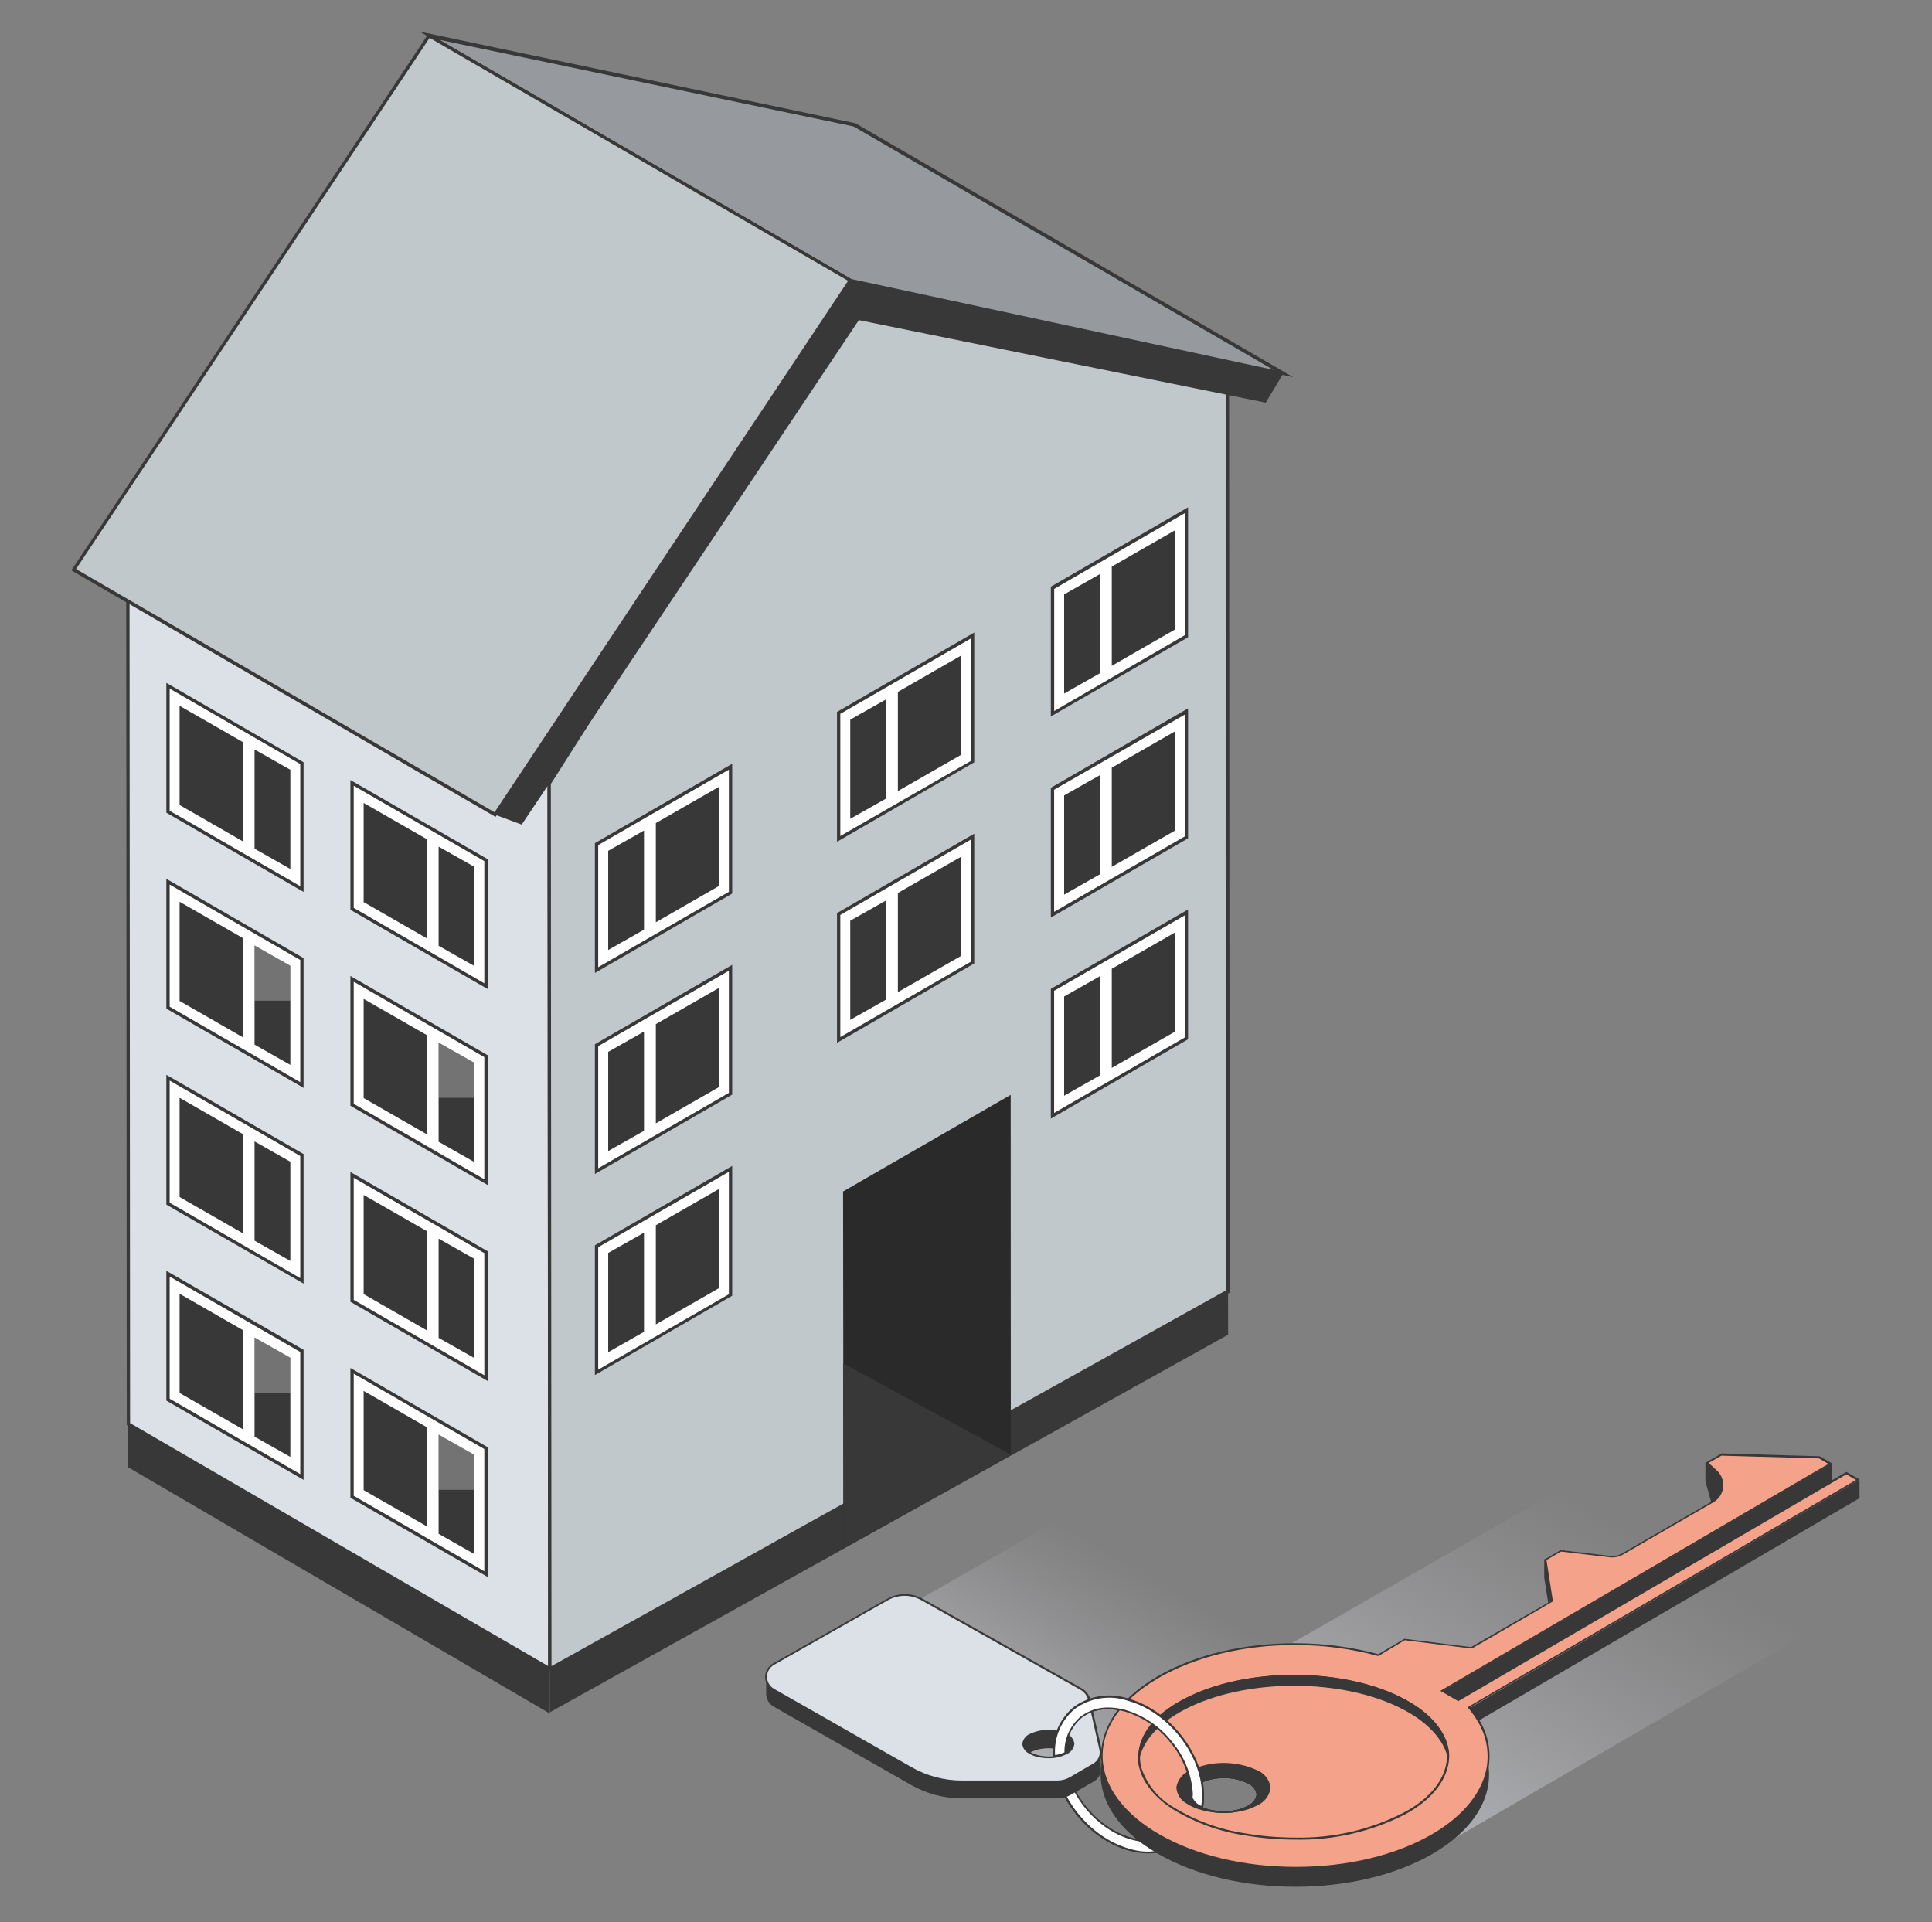 <svg width="195" height="194" viewBox="0 0 195 194" fill="none" xmlns="http://www.w3.org/2000/svg">
<rect x="0" y="0" width="195" height="194" fill="#808080" stroke="none"/>
<g clip-path="url(#clip0_12338_12747)">
<path d="M55.496 168.442L12.963 143.726L12.903 54.674L55.429 79.076L55.496 168.442Z" fill="#DBE1E7"/>
<path d="M55.65 168.736L55.396 168.59L12.796 143.827V143.727L12.736 54.388L12.983 54.528L55.596 78.976V79.077L55.65 168.736ZM13.13 143.634L55.329 168.156L55.262 79.17L13.07 54.962L13.13 143.634Z" fill="#383838"/>
<path d="M123.96 134.706L55.51 172.811L55.497 168.443L123.947 130.345L123.96 134.706Z" fill="#383838"/>
<path d="M123.887 38.848L123.947 130.344L55.496 168.443L55.43 79.077L85.782 31.422L123.887 38.848Z" fill="#C1C8CC"/>
<path d="M55.33 168.729V168.442L55.263 79.029V78.983L85.701 31.234H85.808L124.054 38.734V38.874L124.114 130.464L124.027 130.517L55.33 168.729ZM55.597 79.123L55.663 168.162L123.767 130.224L123.706 38.961L85.842 31.615L55.597 79.123Z" fill="#383838"/>
<path d="M129.517 37.712L85.835 28.316L43.309 3.601L86.209 12.603L129.517 37.712Z" fill="#969A9F"/>
<path d="M130.518 38.066L85.775 28.43L42.367 3.193L86.329 12.436L130.518 38.066ZM85.895 28.156L128.521 37.325L86.149 12.763L44.297 4.008L85.895 28.156Z" fill="#383838"/>
<path d="M50.088 76.619L50.081 76.612L50.088 76.619Z" fill="#606060"/>
<path d="M129.516 37.712L127.753 40.637L86.683 32.31L52.658 83.223L49.966 82.228L85.748 28.31L129.516 37.712Z" fill="#383838"/>
<path d="M85.835 28.316L49.967 82.228L7.441 57.513L43.309 3.601L85.835 28.316Z" fill="#C1C8CC"/>
<path d="M50.02 82.448L49.88 82.368L7.201 57.566L43.262 3.373L43.396 3.453L86.082 28.256L50.02 82.448ZM7.675 57.432L49.914 81.981L85.601 28.342L43.362 3.82L7.675 57.432Z" fill="#383838"/>
<path d="M55.496 172.945L12.903 148.076V143.715L55.496 168.584V172.945Z" fill="#383838"/>
<path d="M73.734 110.397L60.211 118.204V105.488L73.734 97.689V110.397Z" fill="white"/>
<path d="M60.044 118.49V105.395L73.901 97.381V110.483L60.044 118.49ZM60.378 105.588V117.916L73.567 110.303V97.975L60.378 105.588Z" fill="#383838"/>
<path d="M72.56 109.721L66.195 113.381V103.364L72.56 99.711V109.721Z" fill="#383838"/>
<path d="M65 114.135L61.387 116.179V106.162L65 104.118V114.135Z" fill="#383838"/>
<path d="M119.746 84.512L106.229 92.319V79.604L119.746 71.804V84.512Z" fill="white"/>
<path d="M106.062 92.606V79.51L119.912 71.496V84.612L106.062 92.606ZM106.396 79.704V92.031L119.579 84.418V72.124L106.396 79.704Z" fill="#383838"/>
<path d="M118.577 83.838L112.213 87.49V77.48L118.577 73.827V83.838Z" fill="#383838"/>
<path d="M111.018 88.245L107.405 90.295V80.278L111.018 78.234V88.245Z" fill="#383838"/>
<path d="M73.734 90.107L60.211 97.907V85.192L73.734 77.392V90.107Z" fill="white"/>
<path d="M60.044 98.2V85.098L73.901 77.084V90.186L60.044 98.2ZM60.378 85.291V97.619L73.567 90.006V77.678L60.378 85.291Z" fill="#383838"/>
<path d="M72.56 89.425L66.195 93.085V83.068L72.56 79.415V89.425Z" fill="#383838"/>
<path d="M65 93.833L61.387 95.883V85.872L65 83.822V93.833Z" fill="#383838"/>
<path d="M119.746 64.226L106.229 72.026V59.311L119.746 51.511V64.226Z" fill="white"/>
<path d="M106.062 72.312V59.217L119.912 51.203V64.319L106.062 72.312ZM106.403 59.437V71.765L119.579 64.112V51.797L106.403 59.437Z" fill="#383838"/>
<path d="M118.577 63.544L112.213 67.203V57.186L118.577 53.533V63.544Z" fill="#383838"/>
<path d="M111.018 67.951L107.405 70.001V59.991L111.018 57.94V67.951Z" fill="#383838"/>
<path d="M30.474 109.508L16.957 101.702V88.993L30.474 96.793V109.508Z" fill="white"/>
<path d="M30.641 109.802L30.393 109.655L16.79 101.802V88.699L17.044 88.846L30.641 96.7V109.802ZM17.124 101.608L30.307 109.221V96.893L17.124 89.28V101.608Z" fill="#383838"/>
<path d="M24.497 104.686L18.126 101.026V91.016L24.497 94.668V104.686Z" fill="#383838"/>
<path d="M29.305 107.484L25.692 105.434V95.424L29.305 97.474V107.484Z" fill="#383838"/>
<path opacity="0.3" d="M25.692 101V95.424L29.305 97.474V101H25.692Z" fill="white"/>
<path d="M30.474 89.73L16.957 81.923V69.215L30.474 77.015V89.73Z" fill="white"/>
<path d="M30.641 90.017L30.393 89.877L16.79 82.023V68.921L30.641 76.935V90.017ZM17.124 81.83L30.307 89.443V77.115L17.124 69.502V81.83Z" fill="#383838"/>
<path d="M24.497 84.907L18.126 81.248V71.237L24.497 74.89V84.907Z" fill="#383838"/>
<path d="M29.305 87.707L25.692 85.657V75.647L29.305 77.69V87.707Z" fill="#383838"/>
<path d="M49.052 119.311L35.535 111.504V98.796L49.052 106.596V119.311Z" fill="white"/>
<path d="M49.219 119.598L48.972 119.458L35.368 111.604V98.502L35.615 98.649L49.219 106.502V119.598ZM35.702 111.411L48.885 119.024V106.696L35.702 99.083V111.411Z" fill="#383838"/>
<path d="M43.075 114.482L36.704 110.829V100.818L43.075 104.471V114.482Z" fill="#383838"/>
<path d="M47.883 117.288L44.27 115.238V105.228L47.883 107.271V117.288Z" fill="#383838"/>
<path opacity="0.3" d="M44.27 110.804V105.228L47.883 107.271V110.804H44.27Z" fill="white"/>
<path d="M49.052 99.531L35.535 91.724V79.009L49.052 86.816V99.531Z" fill="white"/>
<path d="M49.219 99.819L48.972 99.678L35.368 91.825V78.723L35.615 78.87L49.219 86.716V99.819ZM35.702 91.631L48.885 99.244V86.91L35.702 79.304V91.631Z" fill="#383838"/>
<path d="M43.075 94.702L36.704 91.049V81.039L43.075 84.692V94.702Z" fill="#383838"/>
<path d="M47.883 97.501L44.27 95.458V85.447L47.883 87.491V97.501Z" fill="#383838"/>
<path d="M73.734 130.692L60.211 138.498V125.783L73.734 117.977V130.692Z" fill="white"/>
<path d="M60.044 138.785V125.689L73.901 117.676V130.778L60.044 138.785ZM60.378 125.883V138.238L73.567 130.625V118.27L60.378 125.883Z" fill="#383838"/>
<path d="M72.56 130.017L66.195 133.67V123.66L72.56 120.007V130.017Z" fill="#383838"/>
<path d="M65 134.424L61.387 136.474V126.457L65 124.413V134.424Z" fill="#383838"/>
<path d="M98.164 97.16L84.647 104.967V92.252L98.164 84.445V97.16Z" fill="white"/>
<path d="M84.48 105.254V92.158L98.331 84.144V97.24L84.48 105.254ZM84.814 92.345V104.673L97.997 97.06V84.732L84.814 92.345Z" fill="#383838"/>
<path d="M96.994 96.485L90.624 100.138V90.127L96.994 86.475V96.485Z" fill="#383838"/>
<path d="M89.429 100.893L85.816 102.937V92.926L89.429 90.883V100.893Z" fill="#383838"/>
<path d="M98.164 76.866L84.647 84.673V71.958L98.164 64.151V76.866Z" fill="white"/>
<path d="M84.48 84.96V71.857L98.331 63.844V76.939L84.48 84.96ZM84.814 72.051V84.379L97.997 76.799V64.438L84.814 72.051Z" fill="#383838"/>
<path d="M96.994 76.191L90.624 79.844V69.833L96.994 66.174V76.191Z" fill="#383838"/>
<path d="M89.429 80.599L85.816 82.643V72.632L89.429 70.589V80.599Z" fill="#383838"/>
<path d="M119.746 104.809L106.229 112.616V99.901L119.746 92.101V104.809Z" fill="white"/>
<path d="M106.062 112.902V99.807L119.912 91.793V104.895L106.062 112.902ZM106.396 100V112.328L119.579 104.715V92.387L106.396 100Z" fill="#383838"/>
<path d="M118.577 104.134L112.213 107.787V97.777L118.577 94.124V104.134Z" fill="#383838"/>
<path d="M111.018 108.542L107.405 110.592V100.575L111.018 98.531V108.542Z" fill="#383838"/>
<path d="M30.474 149.075L16.957 141.269V128.554L30.474 136.36V149.075Z" fill="white"/>
<path d="M30.641 149.364L30.393 149.217L16.79 141.363V128.268L17.044 128.408L30.641 136.235V149.364ZM17.124 141.17L30.307 148.783V136.455L17.124 128.842V141.17Z" fill="#383838"/>
<path d="M24.497 144.247L18.126 140.594V130.577L24.497 134.237V144.247Z" fill="#383838"/>
<path d="M29.305 147.046L25.692 145.003V134.992L29.305 137.036V147.046Z" fill="#383838"/>
<path opacity="0.3" d="M25.692 140.568V134.992L29.305 137.036V140.568H25.692Z" fill="white"/>
<path d="M30.474 129.289L16.957 121.489V108.773L30.474 116.58V129.289Z" fill="white"/>
<path d="M30.641 129.556L30.393 129.409L16.79 121.582V108.486L17.044 108.627L30.641 116.48V129.556ZM17.124 121.388L30.307 129.001V116.674L17.124 109.061V121.388Z" fill="#383838"/>
<path d="M24.497 124.468L18.126 120.815V110.798L24.497 114.457V124.468Z" fill="#383838"/>
<path d="M29.305 127.265L25.692 125.221V115.204L29.305 117.254V127.265Z" fill="#383838"/>
<path d="M49.052 158.873L35.535 151.073V138.358L49.052 146.165V158.873Z" fill="white"/>
<path d="M49.219 159.167L48.972 159.02L35.368 151.167V138.071L35.615 138.212L49.219 146.065V159.167ZM35.702 150.973L48.885 158.586V146.252L35.702 138.639V150.973Z" fill="#383838"/>
<path d="M43.075 154.053L36.704 150.4V140.383L43.075 144.042V154.053Z" fill="#383838"/>
<path d="M47.883 156.851L44.27 154.807V144.79L47.883 146.84V156.851Z" fill="#383838"/>
<path opacity="0.3" d="M44.27 150.366V144.79L47.883 146.84V150.366H44.27Z" fill="white"/>
<path d="M49.052 139.094L35.535 131.294V118.579L49.052 126.379V139.094Z" fill="white"/>
<path d="M49.219 139.381L48.972 139.241L35.368 131.388V118.285L35.615 118.432L49.219 126.286V139.381ZM35.702 131.194L48.885 138.807V126.479L35.702 118.873V131.194Z" fill="#383838"/>
<path d="M43.075 134.272L36.704 130.612V120.602L43.075 124.254V134.272Z" fill="#383838"/>
<path d="M47.883 137.071L44.27 135.028V125.011L47.883 127.054V137.071Z" fill="#383838"/>
<path d="M102.023 146.806L102.01 110.504L85.094 120.254L85.134 156.242L102.023 146.806Z" fill="#2A2A2A"/>
<path d="M102.023 146.805L85.094 137.596L85.134 156.241L102.023 146.805Z" fill="#383838"/>
<path style="mix-blend-mode:multiply" d="M201.506 153.763L145.477 186.319C144.492 186.887 143.375 187.186 142.238 187.186C141.101 187.186 139.984 186.887 138.999 186.319L118.691 174.472C118.522 174.374 118.382 174.233 118.284 174.064C118.186 173.894 118.135 173.702 118.135 173.507C118.135 173.311 118.186 173.119 118.284 172.95C118.382 172.781 118.522 172.64 118.691 172.542L177.906 138.617C178.074 138.522 178.264 138.472 178.457 138.472C178.65 138.472 178.84 138.522 179.008 138.617L201.493 151.833C201.663 151.93 201.804 152.07 201.903 152.238C202.002 152.407 202.054 152.599 202.056 152.794C202.057 152.99 202.007 153.182 201.91 153.352C201.814 153.522 201.675 153.664 201.506 153.763Z" fill="url(#paint0_linear_12338_12747)"/>
<path style="mix-blend-mode:multiply" d="M142.151 160.482L108.707 179.895C108.119 180.235 107.452 180.413 106.774 180.413C106.095 180.413 105.428 180.235 104.84 179.895L84.058 167.594C83.957 167.536 83.873 167.451 83.815 167.35C83.756 167.249 83.725 167.134 83.725 167.017C83.725 166.9 83.756 166.785 83.815 166.683C83.873 166.582 83.957 166.498 84.058 166.439L119.399 146.191C119.5 146.132 119.615 146.102 119.733 146.102C119.85 146.102 119.965 146.132 120.066 146.191L142.144 159.347C142.241 159.406 142.321 159.489 142.377 159.588C142.433 159.687 142.463 159.799 142.464 159.913C142.464 160.026 142.436 160.138 142.381 160.238C142.326 160.338 142.247 160.422 142.151 160.482Z" fill="url(#paint1_linear_12338_12747)"/>
<path d="M115.94 186.987C115.262 186.983 114.588 186.886 113.937 186.7C109.876 185.565 106.491 181.311 106.377 177.217C106.312 176.311 106.465 175.402 106.823 174.567C107.18 173.732 107.733 172.994 108.434 172.416C109.208 171.854 110.105 171.485 111.051 171.34C111.996 171.195 112.963 171.278 113.87 171.581C117.923 172.71 121.316 176.97 121.423 181.064C121.488 181.97 121.337 182.878 120.98 183.713C120.623 184.549 120.072 185.286 119.373 185.865C118.388 186.616 117.178 187.011 115.94 186.987ZM111.84 172.429C110.86 172.409 109.903 172.72 109.122 173.311C108.563 173.78 108.124 174.377 107.843 175.051C107.562 175.725 107.446 176.456 107.506 177.184C107.599 180.817 110.618 184.597 114.23 185.605C114.966 185.857 115.751 185.931 116.521 185.821C117.29 185.71 118.023 185.419 118.658 184.971C119.215 184.499 119.652 183.902 119.933 183.229C120.214 182.555 120.331 181.825 120.274 181.097C120.174 177.458 117.162 173.685 113.549 172.676C112.994 172.512 112.419 172.422 111.84 172.409V172.429Z" fill="white"/>
<path d="M115.94 187.062C115.249 187.06 114.562 186.963 113.897 186.775C109.803 185.626 106.377 181.332 106.27 177.199C106.204 176.278 106.36 175.356 106.723 174.507C107.087 173.659 107.648 172.911 108.36 172.324C109.146 171.752 110.058 171.376 111.018 171.227C111.979 171.078 112.961 171.161 113.883 171.469C117.977 172.611 121.396 176.905 121.503 181.045C121.57 181.966 121.416 182.889 121.052 183.738C120.688 184.586 120.126 185.334 119.413 185.92C118.417 186.681 117.193 187.084 115.94 187.062ZM111.84 171.369C110.635 171.352 109.459 171.74 108.501 172.471C107.814 173.041 107.274 173.767 106.925 174.588C106.577 175.409 106.43 176.302 106.497 177.192C106.611 181.252 109.963 185.466 113.983 186.588C114.876 186.879 115.824 186.957 116.751 186.815C117.679 186.674 118.561 186.317 119.326 185.773C120.012 185.202 120.552 184.474 120.9 183.652C121.249 182.83 121.396 181.936 121.329 181.045C121.222 176.992 117.863 172.778 113.843 171.656C113.192 171.468 112.518 171.372 111.84 171.369ZM115.933 185.927C115.348 185.922 114.766 185.836 114.204 185.673C110.551 184.658 107.526 180.845 107.405 177.172C107.346 176.429 107.466 175.682 107.754 174.994C108.042 174.307 108.49 173.698 109.062 173.219C109.708 172.76 110.454 172.46 111.239 172.344C112.023 172.228 112.824 172.299 113.576 172.551C117.222 173.566 120.254 177.379 120.368 181.052C120.427 181.795 120.307 182.542 120.019 183.23C119.731 183.917 119.283 184.526 118.711 185.005C117.916 185.618 116.937 185.943 115.933 185.927ZM111.84 172.511C110.878 172.485 109.937 172.787 109.168 173.365C108.619 173.826 108.189 174.411 107.913 175.072C107.638 175.734 107.526 176.451 107.586 177.165C107.679 180.758 110.664 184.511 114.264 185.493C114.986 185.742 115.757 185.816 116.513 185.708C117.269 185.6 117.988 185.313 118.611 184.872C119.157 184.411 119.586 183.826 119.861 183.166C120.136 182.507 120.25 181.791 120.194 181.079C120.094 177.486 117.109 173.733 113.516 172.751C112.971 172.596 112.407 172.515 111.84 172.511Z" fill="#383838"/>
<path d="M111.118 178.546V176.903H110.791L109.976 173.29C109.924 173.062 109.825 172.847 109.684 172.659C109.544 172.472 109.366 172.316 109.161 172.202L93.134 163.173C92.59 162.864 91.976 162.702 91.351 162.702C90.726 162.702 90.111 162.864 89.568 163.173L78.609 169.39L77.334 169.19V170.973C77.336 171.233 77.407 171.488 77.539 171.712C77.672 171.936 77.861 172.121 78.088 172.248L91.992 180.175C93.561 181.06 95.333 181.52 97.134 181.511H106.75C107.22 181.508 107.681 181.381 108.086 181.144L110.437 179.775C110.655 179.644 110.833 179.456 110.951 179.231C111.069 179.006 111.122 178.753 111.105 178.499L111.118 178.546ZM108.347 177.784C108.316 177.99 108.233 178.183 108.107 178.348C107.981 178.513 107.815 178.643 107.625 178.726C106.815 179.112 105.903 179.231 105.021 179.067C104.603 179.006 104.203 178.858 103.846 178.633C103.683 178.55 103.545 178.425 103.446 178.271C103.348 178.117 103.292 177.94 103.285 177.758C103.315 177.553 103.4 177.36 103.531 177.199C103.661 177.039 103.832 176.915 104.026 176.843C104.588 176.582 105.2 176.447 105.819 176.447C106.438 176.447 107.05 176.582 107.612 176.843C107.802 176.916 107.97 177.038 108.099 177.196C108.227 177.354 108.313 177.543 108.347 177.744V177.784Z" fill="#383838"/>
<path d="M109.142 170.459L93.114 161.431C92.571 161.122 91.956 160.96 91.331 160.96C90.706 160.96 90.092 161.122 89.548 161.431L78.069 167.942C77.841 168.072 77.652 168.26 77.52 168.487C77.389 168.714 77.32 168.972 77.32 169.234C77.32 169.496 77.389 169.754 77.52 169.981C77.652 170.208 77.841 170.396 78.069 170.526L91.972 178.446C93.54 179.334 95.313 179.794 97.115 179.782H106.731C107.2 179.775 107.66 179.648 108.067 179.415L110.417 178.046C110.675 177.898 110.878 177.672 110.998 177.4C111.118 177.129 111.149 176.826 111.085 176.536L109.956 171.535C109.904 171.308 109.804 171.095 109.663 170.91C109.523 170.725 109.345 170.571 109.142 170.459ZM108.347 176.016C108.317 176.22 108.235 176.413 108.108 176.577C107.982 176.741 107.816 176.869 107.626 176.95C106.817 177.343 105.903 177.462 105.021 177.291C104.604 177.233 104.203 177.087 103.846 176.864C103.682 176.78 103.544 176.654 103.445 176.499C103.347 176.344 103.291 176.166 103.285 175.982C103.316 175.778 103.402 175.587 103.532 175.427C103.662 175.267 103.833 175.145 104.026 175.074C104.588 174.813 105.2 174.678 105.819 174.678C106.439 174.678 107.051 174.813 107.612 175.074C107.803 175.147 107.971 175.269 108.1 175.427C108.229 175.585 108.314 175.774 108.347 175.975V176.016Z" fill="#DBE1E7"/>
<path d="M97.094 179.902C95.286 179.912 93.507 179.451 91.931 178.566L78.028 170.639C77.785 170.501 77.582 170.301 77.442 170.059C77.302 169.818 77.227 169.543 77.227 169.263C77.227 168.984 77.302 168.709 77.442 168.468C77.582 168.226 77.785 168.026 78.028 167.888L89.507 161.377C90.066 161.063 90.696 160.898 91.337 160.898C91.978 160.898 92.608 161.063 93.167 161.377L109.194 170.405C109.409 170.526 109.597 170.691 109.744 170.889C109.891 171.087 109.995 171.313 110.049 171.554L111.184 176.556C111.254 176.864 111.224 177.186 111.097 177.476C110.971 177.765 110.756 178.007 110.483 178.165L108.132 179.534C107.71 179.779 107.231 179.911 106.743 179.915H97.127L97.094 179.902ZM91.344 161.063C90.733 161.059 90.132 161.215 89.601 161.517L78.121 168.028C77.907 168.15 77.73 168.326 77.606 168.539C77.482 168.752 77.417 168.994 77.417 169.24C77.417 169.486 77.482 169.728 77.606 169.941C77.73 170.154 77.907 170.33 78.121 170.452L92.025 178.372C93.57 179.251 95.317 179.711 97.094 179.708H106.71C107.165 179.708 107.611 179.588 108.005 179.361L110.356 177.985C110.595 177.847 110.782 177.637 110.892 177.384C111.001 177.132 111.026 176.851 110.964 176.583L109.835 171.587C109.785 171.372 109.691 171.17 109.559 170.993C109.427 170.816 109.259 170.668 109.067 170.559L93.04 161.53C92.523 161.234 91.939 161.073 91.344 161.063ZM105.835 177.457C105.557 177.459 105.28 177.434 105.007 177.384C104.575 177.326 104.16 177.176 103.792 176.943C103.617 176.848 103.47 176.709 103.364 176.541C103.257 176.373 103.195 176.18 103.184 175.982C103.218 175.761 103.31 175.553 103.449 175.378C103.588 175.204 103.771 175.069 103.979 174.987C104.555 174.722 105.181 174.586 105.815 174.586C106.449 174.586 107.075 174.722 107.652 174.987C107.857 175.068 108.037 175.201 108.175 175.373C108.313 175.546 108.404 175.75 108.44 175.968V176.022C108.41 176.244 108.323 176.454 108.188 176.633C108.052 176.811 107.871 176.95 107.665 177.037C107.098 177.324 106.47 177.469 105.835 177.457ZM105.835 174.786C105.23 174.774 104.631 174.904 104.085 175.167C103.651 175.394 103.418 175.688 103.418 176.002C103.428 176.167 103.481 176.327 103.571 176.466C103.661 176.605 103.785 176.719 103.932 176.796C104.28 177.016 104.672 177.157 105.08 177.21C105.939 177.382 106.831 177.267 107.618 176.883C107.791 176.807 107.943 176.689 108.059 176.54C108.176 176.39 108.254 176.215 108.286 176.028V175.988C108.254 175.806 108.176 175.634 108.059 175.49C107.942 175.347 107.79 175.235 107.618 175.167C107.06 174.891 106.444 174.756 105.822 174.773L105.835 174.786Z" fill="#383838"/>
<path d="M187.683 151.213V149.35L148.51 172.296L145.725 172.543L184.892 149.59V149.424V147.767H184.818L172.13 147.634V149.497L172.698 151.56L172.991 152.636L162.767 158.786L155.862 157.364V159.22L156.249 161.698L156.517 163.407L148.463 168.082L141.745 167.247L139.073 168.823C131.774 166.82 122.799 167.548 116.782 171.047C113.396 173.01 111.52 175.528 111.152 178.106C110.698 181.331 112.601 184.644 116.875 187.101C124.555 191.542 136.963 191.542 144.596 187.101C148.803 184.657 150.68 181.378 150.226 178.179C149.993 176.695 149.347 175.307 148.363 174.172L149.284 173.638L187.683 151.213ZM122.432 182.72C121.88 182.64 121.35 182.447 120.876 182.153C120.684 182.048 120.522 181.896 120.405 181.711C120.289 181.527 120.221 181.316 120.208 181.098C120.208 180.684 120.555 180.29 121.136 179.982C121.881 179.624 122.7 179.446 123.527 179.462C124.349 179.445 125.164 179.624 125.904 179.982C126.139 180.075 126.346 180.225 126.507 180.418C126.668 180.612 126.778 180.844 126.826 181.091V181.131C126.78 181.382 126.674 181.617 126.515 181.816C126.357 182.015 126.151 182.172 125.918 182.273C125.296 182.592 124.612 182.772 123.914 182.801C123.692 182.815 123.469 182.815 123.246 182.801C122.973 182.792 122.701 182.765 122.432 182.72Z" fill="#383838"/>
<path d="M130.792 188.497C125.563 188.497 120.648 187.315 116.948 185.158C113.662 183.261 111.646 180.75 111.272 178.086C110.811 174.807 112.848 171.588 116.861 169.251C120.541 167.114 125.443 165.912 130.658 165.912C133.504 165.904 136.338 166.274 139.086 167.014H139.126L141.797 165.424L148.475 166.272L156.322 161.731L156.636 161.544L155.968 157.364L157.544 156.449L162.546 157.056C162.619 157.063 162.693 157.063 162.766 157.056C163.102 157.058 163.431 156.971 163.721 156.803L172.884 151.594C173.143 151.445 173.363 151.237 173.526 150.988C173.689 150.738 173.792 150.453 173.824 150.156C173.857 149.859 173.819 149.559 173.713 149.28C173.608 149 173.438 148.75 173.218 148.549L172.283 147.694L173.738 146.846L183.649 147.14L184.724 147.767L145.55 170.68L147.186 171.628L186.353 148.716L187.509 149.383L148.262 172.296L148.328 172.369C148.665 172.79 148.969 173.237 149.237 173.705C150.055 175.049 150.385 176.634 150.172 178.193C149.804 180.824 147.814 183.308 144.582 185.191C140.909 187.322 136.007 188.53 130.792 188.53V188.497ZM123.513 179.375C122.672 179.357 121.839 179.538 121.082 179.902C120.83 180.001 120.608 180.162 120.437 180.372C120.266 180.581 120.153 180.831 120.107 181.098C120.123 181.332 120.199 181.558 120.326 181.755C120.453 181.952 120.628 182.114 120.835 182.226C121.323 182.525 121.865 182.722 122.431 182.807C122.692 182.849 122.955 182.875 123.219 182.887H123.546H123.873C124.597 182.864 125.307 182.679 125.95 182.346C126.198 182.24 126.414 182.073 126.58 181.86C126.746 181.648 126.855 181.397 126.898 181.131C126.86 180.86 126.75 180.603 126.58 180.389C126.41 180.174 126.185 180.008 125.93 179.909C125.179 179.54 124.35 179.357 123.513 179.375Z" fill="#F4A38A"/>
<path d="M173.738 146.919L183.601 147.2L184.543 147.748L145.63 170.506L145.369 170.66L145.637 170.807L147.099 171.648L147.186 171.702L147.273 171.648L184.984 149.611L186.353 148.809L187.334 149.37L148.421 172.136L148.308 172.209L148.127 172.309L148.261 172.47C148.597 172.875 148.899 173.309 149.163 173.765C149.968 175.092 150.293 176.655 150.084 178.193C149.717 180.797 147.747 183.262 144.541 185.125C140.875 187.255 135.993 188.424 130.784 188.424C125.576 188.424 120.681 187.255 116.994 185.125C113.729 183.242 111.725 180.751 111.351 178.113C110.897 174.867 112.921 171.682 116.907 169.371C120.567 167.241 125.455 166.032 130.658 166.032C133.494 166.025 136.319 166.393 139.059 167.127H139.132L139.199 167.094L141.783 165.545L148.461 166.379H148.521H148.568L156.355 161.852L156.622 161.691L156.722 161.631V161.518L156.088 157.451L157.557 156.596L162.559 157.184C162.637 157.19 162.715 157.19 162.793 157.184C163.14 157.184 163.481 157.092 163.781 156.917L172.816 151.694L172.957 151.614C173.223 151.455 173.448 151.237 173.616 150.976C173.783 150.715 173.888 150.419 173.922 150.111C173.955 149.803 173.917 149.491 173.81 149.201C173.703 148.91 173.529 148.648 173.304 148.435L172.456 147.654L173.791 146.893L173.738 146.919ZM123.545 182.981H123.879C124.614 182.954 125.334 182.768 125.99 182.433C126.254 182.323 126.485 182.145 126.66 181.918C126.834 181.691 126.946 181.422 126.985 181.138V181.091C126.937 180.812 126.819 180.551 126.641 180.331C126.463 180.111 126.232 179.94 125.97 179.836C125.204 179.464 124.362 179.279 123.512 179.295C122.657 179.279 121.811 179.464 121.041 179.836C120.776 179.94 120.541 180.111 120.361 180.332C120.181 180.553 120.061 180.817 120.013 181.098C120.028 181.349 120.107 181.592 120.242 181.803C120.378 182.015 120.566 182.188 120.787 182.307C121.285 182.613 121.839 182.816 122.417 182.901C122.68 182.945 122.945 182.972 123.212 182.981H123.545ZM173.698 146.732L172.135 147.641L173.184 148.589C173.394 148.781 173.556 149.019 173.657 149.286C173.758 149.552 173.795 149.838 173.764 150.121C173.733 150.404 173.637 150.676 173.481 150.915C173.326 151.153 173.116 151.352 172.87 151.494L172.73 151.574L163.694 156.796C163.42 156.955 163.109 157.038 162.793 157.037H162.579L157.524 156.442L155.894 157.391L156.562 161.571L156.295 161.725L148.475 166.239L141.757 165.398L139.125 166.954C136.371 166.212 133.53 165.842 130.678 165.852C125.662 165.852 120.66 166.96 116.834 169.191C112.627 171.635 110.757 174.921 111.204 178.113C111.572 180.717 113.482 183.262 116.927 185.245C120.767 187.462 125.789 188.584 130.805 188.584C135.82 188.584 140.822 187.475 144.648 185.245C148.034 183.242 149.917 180.757 150.278 178.18C150.488 176.605 150.156 175.006 149.336 173.645C149.066 173.175 148.758 172.729 148.415 172.309L148.528 172.243L187.702 149.324L186.366 148.562L184.904 149.41L147.199 171.448L145.737 170.607L184.844 147.734L184.904 147.694L183.668 146.98L173.711 146.692L173.698 146.732ZM123.545 182.794H123.225C122.963 182.784 122.702 182.758 122.444 182.714C121.891 182.633 121.362 182.44 120.888 182.146C120.696 182.041 120.534 181.89 120.417 181.705C120.301 181.52 120.233 181.309 120.22 181.091C120.22 180.677 120.567 180.283 121.148 179.976C121.893 179.618 122.712 179.439 123.539 179.455C124.361 179.439 125.176 179.617 125.916 179.976C126.151 180.068 126.358 180.218 126.519 180.412C126.68 180.606 126.79 180.837 126.838 181.085V181.125C126.792 181.375 126.686 181.61 126.527 181.81C126.369 182.009 126.163 182.166 125.929 182.267C125.308 182.585 124.624 182.765 123.926 182.794H123.599H123.545Z" fill="#383838"/>
<path d="M130.718 185.578C129.037 185.579 127.36 185.438 125.703 185.158C123.12 184.77 120.644 183.861 118.423 182.486C116.845 181.582 115.656 180.127 115.084 178.399C115.044 178.226 115.011 178.039 114.984 177.858C114.971 177.672 114.971 177.484 114.984 177.297V177.11C115.098 175.007 116.721 173.023 119.559 171.521C123.024 169.928 126.793 169.104 130.608 169.104C134.422 169.104 138.191 169.928 141.656 171.521C144.441 172.997 146.037 174.96 146.151 177.044C146.151 177.137 146.151 177.217 146.151 177.297C146.151 177.378 146.151 177.605 146.111 177.758C146.071 177.912 146.051 178.106 146.011 178.272C145.443 180.583 143.339 182.139 141.723 183.034C138.32 184.773 134.538 185.638 130.718 185.552V185.578ZM123.512 179.374C122.672 179.356 121.839 179.537 121.081 179.902C120.83 180 120.608 180.162 120.437 180.372C120.266 180.581 120.152 180.831 120.106 181.097C120.123 181.331 120.198 181.558 120.326 181.755C120.453 181.952 120.628 182.114 120.834 182.226C121.322 182.524 121.865 182.722 122.43 182.807C122.691 182.848 122.954 182.875 123.218 182.887H123.546H123.873C124.597 182.864 125.306 182.679 125.95 182.346C126.197 182.24 126.414 182.072 126.58 181.86C126.745 181.647 126.855 181.397 126.898 181.131C126.86 180.859 126.75 180.603 126.58 180.388C126.409 180.173 126.185 180.008 125.93 179.909C125.178 179.54 124.349 179.356 123.512 179.374Z" fill="#F4A38A"/>
<path d="M130.617 169.217C134.421 169.134 138.189 169.961 141.609 171.628C144.361 173.091 145.943 175.027 146.057 177.078C146.057 177.158 146.057 177.238 146.057 177.311C146.057 177.385 146.057 177.625 146.017 177.772C145.977 177.919 145.957 178.119 145.917 178.28C145.356 180.563 143.299 182.099 141.669 182.954C138.281 184.688 134.515 185.55 130.711 185.465C129.034 185.466 127.361 185.325 125.709 185.044C123.14 184.668 120.675 183.773 118.463 182.413C116.917 181.525 115.752 180.099 115.191 178.406C115.151 178.233 115.117 178.053 115.091 177.872C115.069 177.69 115.058 177.508 115.057 177.325V177.151C115.171 175.074 116.773 173.144 119.585 171.628C123.017 169.963 126.796 169.137 130.61 169.217H130.617ZM123.545 182.981H123.879C124.614 182.954 125.334 182.767 125.989 182.433C126.254 182.323 126.485 182.145 126.659 181.918C126.834 181.691 126.946 181.422 126.984 181.138V181.091C126.937 180.812 126.819 180.55 126.641 180.331C126.463 180.111 126.232 179.94 125.969 179.836C125.204 179.464 124.362 179.279 123.512 179.295C122.657 179.279 121.811 179.464 121.041 179.836C120.775 179.94 120.541 180.11 120.361 180.332C120.181 180.553 120.061 180.817 120.012 181.098C120.027 181.349 120.106 181.592 120.242 181.803C120.378 182.015 120.565 182.188 120.787 182.306C121.284 182.613 121.839 182.815 122.416 182.901C122.679 182.945 122.945 182.972 123.211 182.981H123.545ZM130.617 169.037C126.61 169.037 122.603 169.845 119.512 171.461C116.42 173.077 114.997 175.081 114.89 177.131V177.318C114.877 177.509 114.877 177.701 114.89 177.892C114.89 178.073 114.95 178.26 114.997 178.447C115.425 180.143 116.78 181.565 118.336 182.58C120.579 183.957 123.078 184.866 125.682 185.251C127.346 185.531 129.03 185.672 130.717 185.672C134.563 185.757 138.37 184.885 141.796 183.135C143.846 182.019 145.609 180.43 146.13 178.32C146.17 178.155 146.204 177.981 146.231 177.799C146.231 177.645 146.264 177.485 146.271 177.325C146.277 177.164 146.271 177.151 146.271 177.071C146.157 175.067 144.648 173.017 141.729 171.468C138.684 169.852 134.671 169.044 130.657 169.044L130.617 169.037ZM123.545 182.807H123.225C122.963 182.797 122.702 182.771 122.443 182.727C121.891 182.647 121.361 182.453 120.887 182.16C120.696 182.055 120.534 181.903 120.417 181.718C120.3 181.534 120.232 181.322 120.219 181.104C120.219 180.69 120.567 180.296 121.148 179.989C121.893 179.631 122.712 179.453 123.538 179.468C124.361 179.452 125.175 179.63 125.916 179.989C126.15 180.081 126.358 180.231 126.519 180.425C126.68 180.619 126.79 180.85 126.837 181.098V181.138C126.792 181.388 126.685 181.624 126.527 181.823C126.368 182.022 126.163 182.179 125.929 182.28C125.307 182.599 124.624 182.779 123.926 182.807H123.598H123.545Z" fill="#383838"/>
<path d="M126.885 178.667C125.827 178.182 124.676 177.931 123.512 177.931C122.348 177.931 121.198 178.182 120.14 178.667C119.776 178.808 119.455 179.04 119.208 179.342C118.961 179.644 118.797 180.005 118.731 180.39C118.75 180.734 118.858 181.067 119.044 181.357C119.23 181.647 119.488 181.884 119.793 182.046C120.151 182.28 120.54 182.464 120.948 182.593C121.297 182.707 121.654 182.794 122.016 182.854C122.425 182.925 122.838 182.965 123.252 182.974C123.459 182.987 123.666 182.987 123.873 182.974C124.604 182.952 125.328 182.826 126.023 182.6C126.327 182.496 126.622 182.366 126.905 182.213C127.262 182.059 127.572 181.815 127.806 181.504C128.041 181.194 128.19 180.828 128.24 180.443V180.37C128.179 179.994 128.022 179.64 127.784 179.342C127.547 179.043 127.237 178.811 126.885 178.667ZM123.225 182.8C122.963 182.791 122.702 182.764 122.444 182.72C121.892 182.64 121.362 182.447 120.888 182.153C120.696 182.048 120.534 181.896 120.418 181.711C120.301 181.527 120.233 181.316 120.22 181.098C120.22 180.683 120.567 180.289 121.148 179.982C121.893 179.624 122.712 179.446 123.539 179.461C124.361 179.445 125.176 179.624 125.916 179.982C126.151 180.074 126.358 180.224 126.52 180.418C126.681 180.612 126.79 180.843 126.838 181.091V181.131C126.793 181.381 126.686 181.617 126.527 181.816C126.369 182.015 126.164 182.172 125.93 182.273C125.308 182.592 124.624 182.772 123.926 182.8C123.693 182.816 123.459 182.816 123.225 182.8Z" fill="#383838"/>
<path d="M119.513 172.57C125.65 169.331 135.594 169.331 141.691 172.57C144.429 174.026 145.931 175.909 146.198 177.793C146.198 177.639 146.232 177.485 146.245 177.325C146.258 177.165 146.245 177.151 146.245 177.071C146.132 175.068 144.622 173.024 141.704 171.475C135.607 168.236 125.677 168.236 119.526 171.475C116.554 173.038 115.012 175.081 114.911 177.138C114.899 177.392 114.91 177.647 114.945 177.899C115.179 175.956 116.708 174.053 119.513 172.57Z" fill="#383838"/>
<path d="M121.416 181.044C121.303 176.944 117.917 172.69 113.857 171.561C112.95 171.258 111.983 171.175 111.038 171.321C110.092 171.466 109.195 171.835 108.421 172.396C107.72 172.974 107.167 173.712 106.81 174.547C106.452 175.383 106.299 176.291 106.364 177.198V177.231C106.756 177.178 107.139 177.068 107.499 176.904C107.476 176.218 107.611 175.536 107.892 174.909C108.173 174.283 108.594 173.73 109.122 173.291C109.903 172.7 110.861 172.39 111.84 172.41C112.419 172.413 112.994 172.496 113.55 172.657C115.403 173.224 117.036 174.35 118.224 175.882C119.444 177.351 120.16 179.172 120.268 181.078C120.274 181.196 120.274 181.314 120.268 181.432C120.363 181.66 120.505 181.865 120.686 182.033C120.867 182.201 121.082 182.328 121.316 182.407C121.382 182.025 121.413 181.638 121.41 181.251L121.416 181.044Z" fill="white"/>
<path d="M121.395 182.54L121.282 182.493C121.035 182.411 120.81 182.275 120.62 182.096C120.431 181.918 120.283 181.7 120.187 181.458V181.078C120.087 179.195 119.385 177.395 118.183 175.942C117.008 174.422 115.388 173.307 113.549 172.75C113.001 172.593 112.435 172.512 111.866 172.51C110.904 172.486 109.963 172.787 109.195 173.365C108.679 173.795 108.268 174.338 107.994 174.951C107.72 175.565 107.589 176.232 107.612 176.904V176.971H107.552C107.183 177.138 106.791 177.25 106.39 177.305H106.283V177.164C106.218 176.243 106.373 175.319 106.737 174.47C107.1 173.621 107.661 172.871 108.373 172.283C109.159 171.713 110.069 171.34 111.029 171.192C111.988 171.045 112.969 171.128 113.889 171.435C117.99 172.576 121.409 176.871 121.522 181.011V181.218C121.522 181.612 121.491 182.005 121.429 182.393L121.395 182.54ZM120.367 181.412C120.449 181.606 120.57 181.783 120.721 181.931C120.873 182.079 121.052 182.195 121.248 182.273C121.297 181.935 121.322 181.593 121.322 181.251V181.151C121.318 181.116 121.318 181.08 121.322 181.044C121.215 176.984 117.856 172.777 113.836 171.655C112.945 171.354 111.995 171.271 111.066 171.413C110.136 171.554 109.254 171.917 108.493 172.47C107.813 173.035 107.277 173.753 106.928 174.566C106.58 175.378 106.43 176.262 106.49 177.144C106.816 177.089 107.134 176.995 107.438 176.864C107.423 176.174 107.564 175.489 107.851 174.861C108.138 174.233 108.563 173.678 109.094 173.238C109.893 172.634 110.872 172.317 111.872 172.336C112.46 172.34 113.045 172.425 113.609 172.59C115.485 173.156 117.138 174.292 118.337 175.842C119.571 177.324 120.295 179.165 120.4 181.091C120.395 181.198 120.384 181.305 120.367 181.412Z" fill="#383838"/>
</g>
<defs>
<linearGradient id="paint0_linear_12338_12747" x1="138.285" y1="200.93" x2="165.084" y2="154.524" gradientUnits="userSpaceOnUse">
<stop stop-color="#CCCFD3"/>
<stop offset="1" stop-color="#B2B1B8" stop-opacity="0"/>
</linearGradient>
<linearGradient id="paint1_linear_12338_12747" x1="99.792" y1="186.513" x2="115.886" y2="158.639" gradientUnits="userSpaceOnUse">
<stop stop-color="#CCCFD3"/>
<stop offset="1" stop-color="#B2B1B8" stop-opacity="0"/>
</linearGradient>
<clipPath id="clip0_12338_12747">
<rect width="195" height="193.664" fill="white"/>
</clipPath>
</defs>
</svg>
